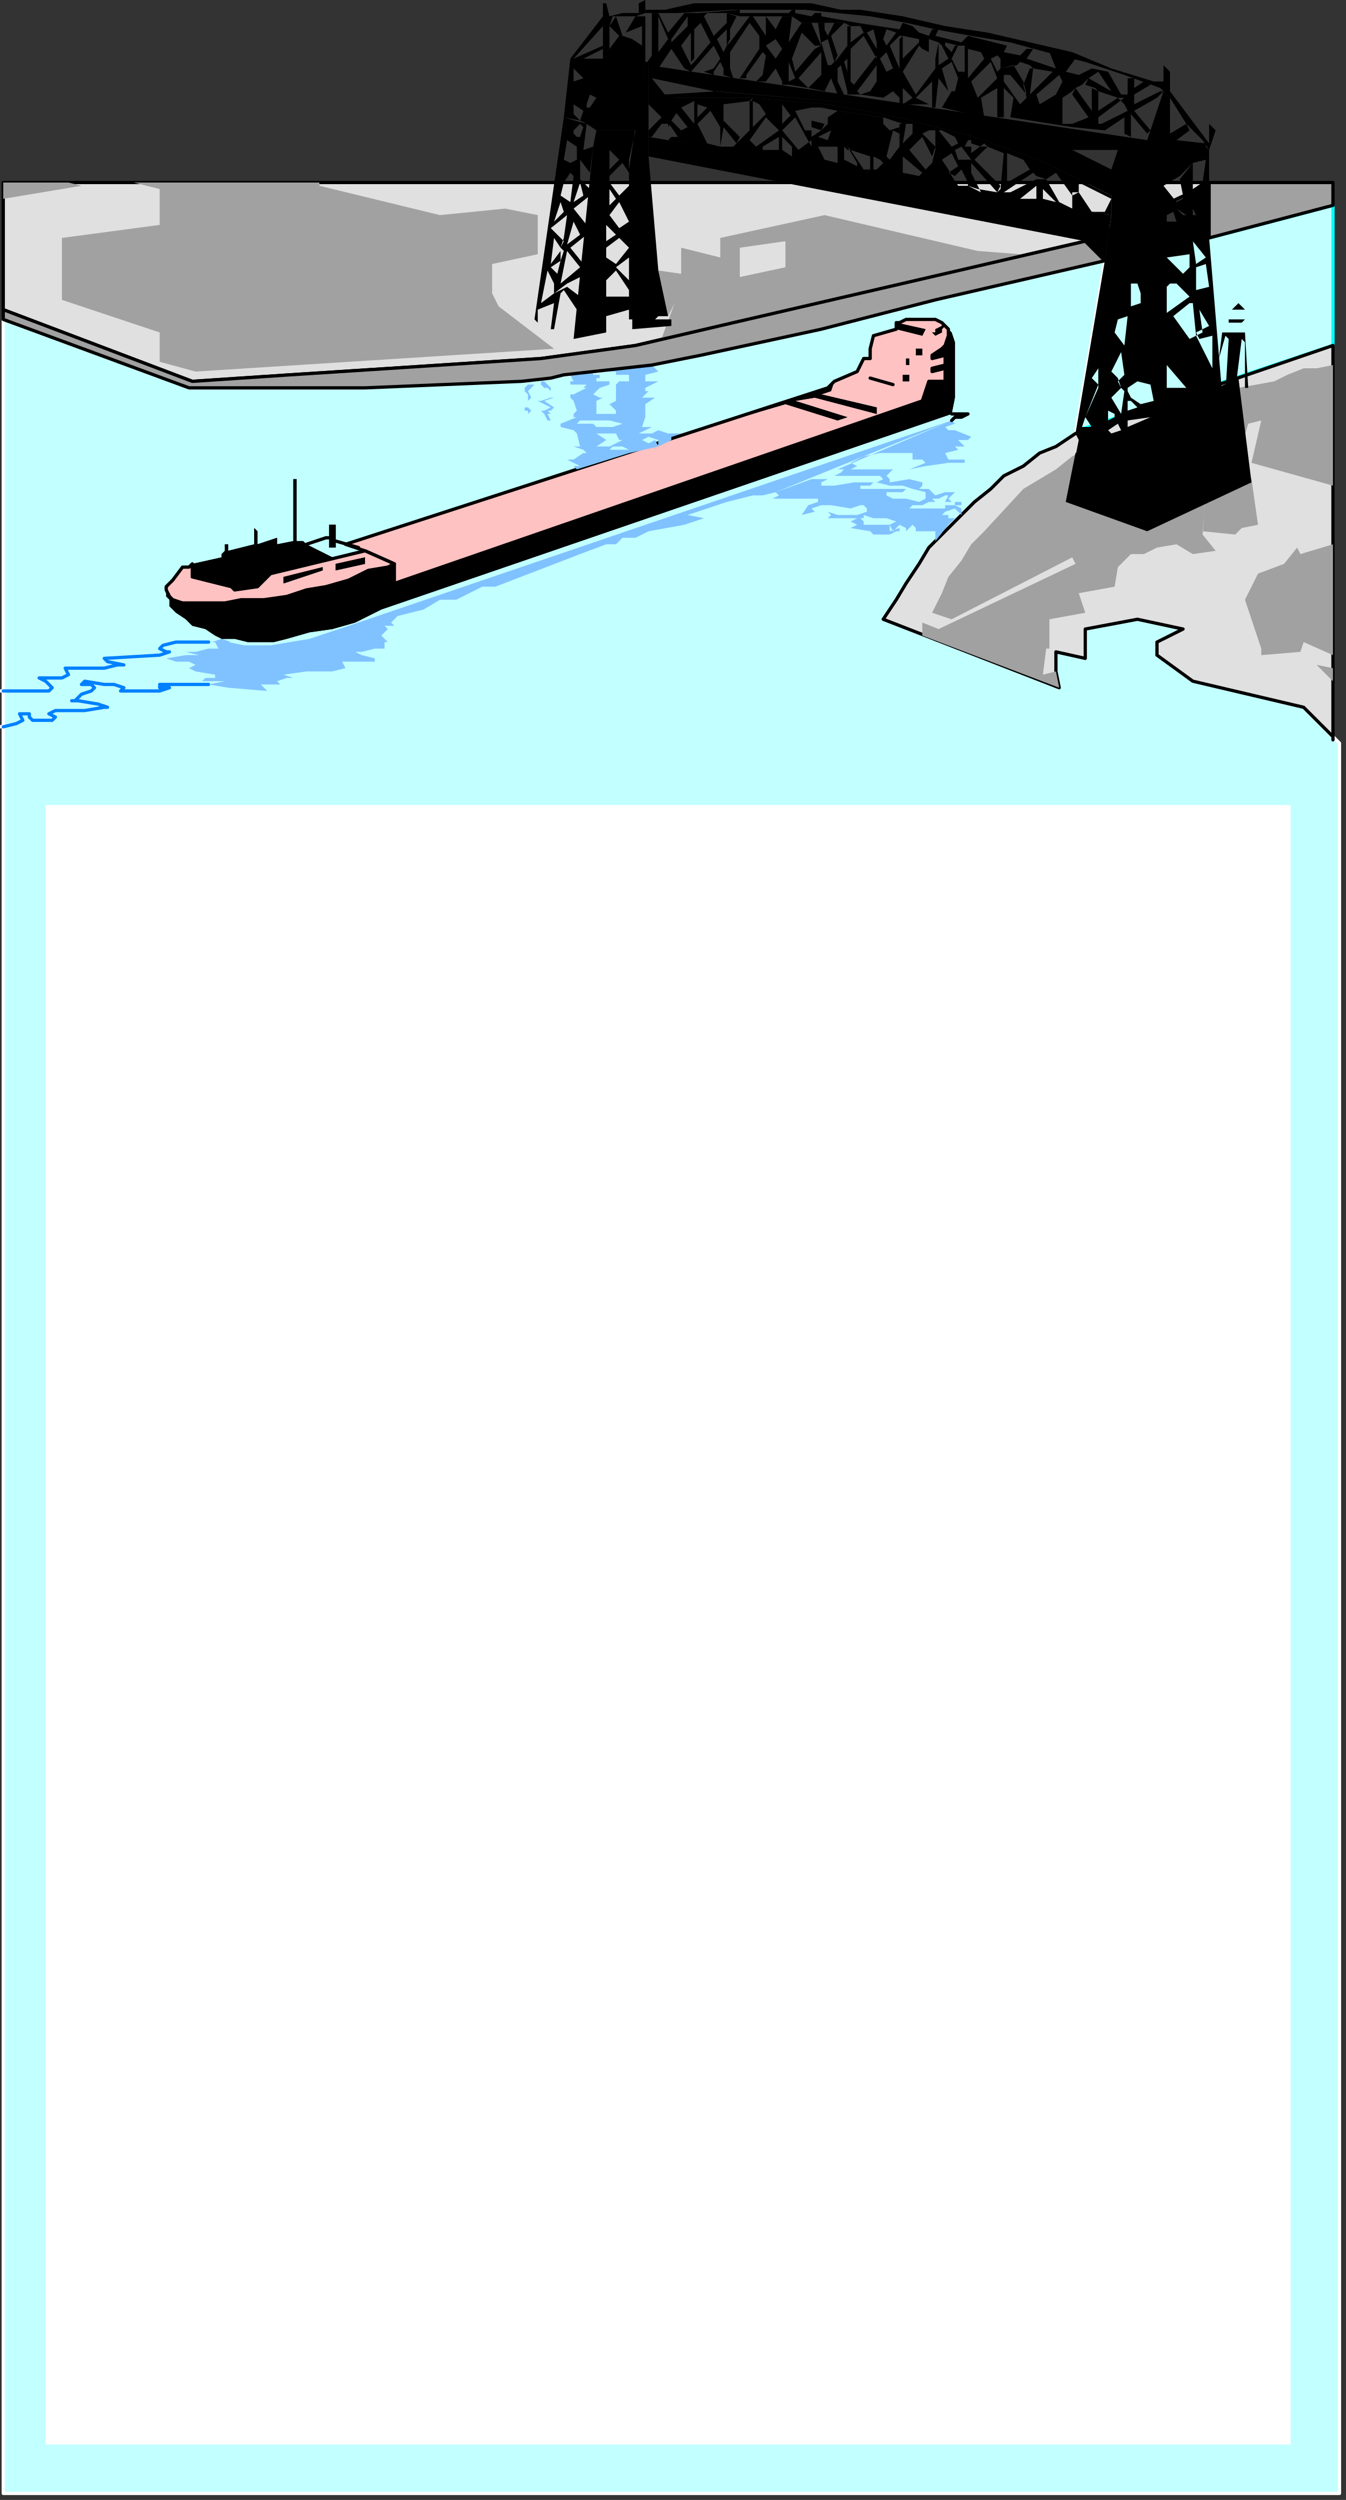 <?xml version="1.0" encoding="UTF-8" standalone="no"?>
<svg
   xmlns:dc="http://purl.org/dc/elements/1.1/"
   xmlns:cc="http://creativecommons.org/ns#"
   xmlns:rdf="http://www.w3.org/1999/02/22-rdf-syntax-ns#"
   xmlns:svg="http://www.w3.org/2000/svg"
   xmlns="http://www.w3.org/2000/svg"
   xmlns:sodipodi="http://sodipodi.sourceforge.net/DTD/sodipodi-0.dtd"
   xmlns:inkscape="http://www.inkscape.org/namespaces/inkscape"
   version="1.0"
   width="109.273mm"
   height="202.935mm"
   id="svg147"
   sodipodi:docname="BCKPC011.WMF">
  <rect width="100%" height="100%" fill="#333333" stroke="none"/>
  <sodipodi:namedview
     pagecolor="#ffffff"
     bordercolor="#666666"
     borderopacity="1"
     objecttolerance="10"
     gridtolerance="10"
     guidetolerance="10"
     inkscape:pageopacity="0"
     inkscape:pageshadow="2"
     inkscape:window-width="640"
     inkscape:window-height="480"
     id="namedview149" />
  <defs
     id="defs3">
    <pattern
       id="WMFhbasepattern"
       patternUnits="userSpaceOnUse"
       width="6"
       height="6"
       x="0"
       y="0" />
  </defs>
  <path
     style="fill:none;stroke:#ffffff;stroke-width:1px;stroke-linecap:round;stroke-linejoin:round;stroke-miterlimit:4;stroke-dasharray:none;stroke-opacity:1;"
     d="  M 0,212   L 15,211   L 16,211   L 16,211   L 14,209   L 12,208   L 13,208   L 19,207   L 21,207   L 20,205   L 21,205   L 32,205   L 36,204   L 38,203   L 33,202   L 32,202   L 49,201   L 52,200   L 51,199   L 49,199   L 50,197   L 54,197   L 60,197   L 64,196  "
     id="path5" />
  <path
     style="fill:none;stroke:#ffffff;stroke-width:1px;stroke-linecap:round;stroke-linejoin:round;stroke-miterlimit:4;stroke-dasharray:none;stroke-opacity:1;"
     d="  M 64,210   L 49,210   L 50,211   L 52,211   L 49,212   L 47,212   L 37,212   L 38,210   L 35,210   L 32,209   L 25,209   L 28,210   L 29,211   L 28,212   L 25,212   L 23,215   L 22,215   L 24,215   L 30,216   L 33,217   L 32,217   L 17,217   L 15,219   L 17,220   L 16,221   L 10,221   L 9,220   L 9,219   L 8,218   L 6,219   L 7,221   L 5,222   L 0,223  "
     id="path7" />
  <path
     style="fill:#e0e0e0;fill-rule:evenodd;fill-opacity:1;stroke:#000000;stroke-width:1px;stroke-linecap:round;stroke-linejoin:round;stroke-miterlimit:4;stroke-dasharray:none;stroke-opacity:1;"
     d="  M 333,74   L 225,99   L 195,106   L 166,110   L 120,113   L 89,115   L 59,117   L 1,95   L 1,56   L 237,56   L 372,56   L 333,74  z "
     id="path9" />
  <path
     style="fill:#c2ffff;fill-rule:evenodd;fill-opacity:1;stroke:#00ffff;stroke-width:1px;stroke-linecap:round;stroke-linejoin:round;stroke-miterlimit:4;stroke-dasharray:none;stroke-opacity:1;"
     d="  M 409,63   L 409,106   L 331,132   L 339,80   L 371,73   L 409,63  z "
     id="path11" />
  <path
     style="fill:#c2ffff;fill-rule:evenodd;fill-opacity:1;stroke:#ffffff;stroke-width:1px;stroke-linecap:round;stroke-linejoin:round;stroke-miterlimit:4;stroke-dasharray:none;stroke-opacity:1;"
     d="  M 1,765   L 1,98   L 58,119   L 74,119   L 112,119   L 160,117   L 169,116   L 173,115   L 174,115   L 200,112   L 215,109   L 252,101   L 287,92   L 339,80   L 330,133   L 324,137   L 319,139   L 314,143   L 308,146   L 304,150   L 299,154   L 290,163   L 285,168   L 282,173   L 278,179   L 275,184   L 271,190   L 325,211   L 324,206   L 324,200   L 333,202   L 333,193   L 349,190   L 363,193   L 355,197   L 355,201   L 366,209   L 400,217   L 411,228   L 411,765   L 1,765  z "
     id="path13" />
  <path
     style="fill:#ffc2c2;fill-rule:evenodd;fill-opacity:1;stroke:#000000;stroke-width:1px;stroke-linecap:round;stroke-linejoin:round;stroke-miterlimit:4;stroke-dasharray:none;stroke-opacity:1;"
     d="  M 254,119   L 106,167   L 112,169   L 121,173   L 121,179   L 283,123   L 285,117   L 290,117   L 290,113   L 286,114   L 286,113   L 290,112   L 290,109   L 286,110   L 286,109   L 289,107   L 290,106   L 291,103   L 291,101   L 290,100   L 289,99   L 287,98   L 278,98   L 276,99   L 275,99   L 275,101   L 268,103   L 267,107   L 267,110   L 265,110   L 263,114   L 256,117   L 254,119  z "
     id="path15" />
  <path
     style="fill:#ffc2c2;fill-rule:evenodd;fill-opacity:1;stroke:#000000;stroke-width:1px;stroke-linecap:round;stroke-linejoin:round;stroke-miterlimit:4;stroke-dasharray:none;stroke-opacity:1;"
     d="  M 112,169   L 83,176   L 79,180   L 72,181   L 71,180   L 59,177   L 59,173   L 58,174   L 57,174   L 56,174   L 53,178   L 52,179   L 52,179   L 51,180   L 51,181   L 52,183   L 53,184   L 56,185   L 69,185   L 74,184   L 81,184   L 88,183   L 94,181   L 100,180   L 107,178   L 113,175   L 119,174   L 121,173   L 112,169  z "
     id="path17" />
  <path
     style="fill:none;stroke:#0080ff;stroke-width:1px;stroke-linecap:round;stroke-linejoin:round;stroke-miterlimit:4;stroke-dasharray:none;stroke-opacity:1;"
     d="  M 1,212   L 15,212   L 16,211   L 14,209   L 12,208   L 13,208   L 19,208   L 21,207   L 20,205   L 21,205   L 32,205   L 36,204   L 38,204   L 33,203   L 32,202   L 49,201   L 52,200   L 51,200   L 49,199   L 50,198   L 54,197   L 60,197   L 64,197  "
     id="path19" />
  <path
     style="fill:none;stroke:#0080ff;stroke-width:1px;stroke-linecap:round;stroke-linejoin:round;stroke-miterlimit:4;stroke-dasharray:none;stroke-opacity:1;"
     d="  M 64,210   L 49,210   L 49,211   L 50,211   L 52,211   L 49,212   L 37,212   L 38,211   L 35,210   L 32,210   L 26,209   L 25,210   L 28,210   L 29,211   L 28,212   L 25,213   L 23,215   L 22,215   L 24,215   L 30,216   L 33,217   L 32,217   L 26,218   L 17,218   L 15,219   L 17,220   L 16,221   L 10,221   L 9,220   L 9,219   L 8,219   L 6,219   L 7,221   L 5,222   L 1,223  "
     id="path21" />
  <path
     style="fill:#e0e0e0;fill-rule:evenodd;fill-opacity:1;stroke:#000000;stroke-width:1px;stroke-linecap:round;stroke-linejoin:round;stroke-miterlimit:4;stroke-dasharray:none;stroke-opacity:1;"
     d="  M 330,133   L 324,137   L 319,139   L 314,143   L 308,146   L 304,150   L 299,154   L 290,163   L 285,168   L 282,173   L 278,179   L 275,184   L 271,190   L 325,211   L 324,206   L 324,200   L 333,202   L 333,193   L 349,190   L 363,193   L 355,197   L 355,201   L 366,209   L 400,217   L 409,226   L 409,227   L 409,106   L 330,133  z "
     id="path23" />
  <path
     style="fill:#80c2ff;fill-rule:evenodd;fill-opacity:1;stroke:none;"
     d="  M 161,138   L 162,138   L 162,138   L 161,138   L 161,138  z "
     id="path25" />
  <path
     style="fill:#0000ff;fill-rule:evenodd;fill-opacity:1;stroke:none;"
     d="  M 168,133   L 168,133   L 168,133  z "
     id="path27" />
  <path
     style="fill:#80c2ff;fill-rule:evenodd;fill-opacity:1;stroke:none;"
     d="  M 174,124   L 173,124   L 174,124  z "
     id="path29" />
  <path
     style="fill:#80c2ff;fill-rule:evenodd;fill-opacity:1;stroke:none;"
     d="  M 169,129   L 168,127   L 169,127   L 168,126   L 169,126   L 170,125   L 170,125   L 167,123   L 167,123   L 170,122   L 169,122   L 166,123   L 165,123   L 169,125   L 169,125   L 167,126   L 166,126   L 167,127   L 167,127   L 168,129   L 169,129  z "
     id="path31" />
  <path
     style="fill:#80c2ff;fill-rule:evenodd;fill-opacity:1;stroke:none;"
     d="  M 164,118   L 162,118   L 161,119   L 161,120   L 162,121   L 162,123   L 162,123   L 163,122   L 162,120   L 164,118  z "
     id="path33" />
  <path
     style="fill:#80c2ff;fill-rule:evenodd;fill-opacity:1;stroke:none;"
     d="  M 161,125   L 161,126   L 162,126   L 162,127   L 163,126   L 162,125   L 161,125  z "
     id="path35" />
  <path
     style="fill:#80c2ff;fill-rule:evenodd;fill-opacity:1;stroke:none;"
     d="  M 169,120   L 169,119   L 168,118   L 167,117   L 169,117   L 172,117   L 165,117   L 166,117   L 166,118   L 167,119   L 168,119   L 169,120  z "
     id="path37" />
  <path
     style="fill:#80c2ff;fill-rule:evenodd;fill-opacity:1;stroke:none;"
     d="  M 292,129   L 257,144   L 259,144   L 258,145   L 256,146   L 269,146   L 270,146   L 271,147   L 269,148   L 273,149   L 277,149   L 280,150   L 284,151   L 284,153   L 282,154   L 282,155   L 284,155   L 283,155   L 285,154   L 287,154   L 286,153   L 288,153   L 290,152   L 291,152   L 290,154   L 289,154   L 293,154   L 293,155   L 292,155   L 290,155   L 290,156   L 279,156   L 280,155   L 282,155   L 282,154   L 278,153   L 274,153   L 272,152   L 272,151   L 277,151   L 278,150   L 264,150   L 264,150   L 264,149   L 267,149   L 268,148   L 262,148   L 256,149   L 252,149   L 252,148   L 254,147   L 249,147   L 238,151   L 239,152   L 237,153   L 251,153   L 251,154   L 248,155   L 246,155   L 248,155   L 246,158   L 250,157   L 249,156   L 252,155   L 255,155   L 261,156   L 264,155   L 265,155   L 266,156   L 266,157   L 263,158   L 260,158   L 258,158   L 257,158   L 254,157   L 255,158   L 254,159   L 263,159   L 261,160   L 263,161   L 261,162   L 267,163   L 268,164   L 273,164   L 275,163   L 276,163   L 276,162   L 273,163   L 273,161   L 270,161   L 265,161   L 265,160   L 264,159   L 265,159   L 265,158   L 268,159   L 272,159   L 275,160   L 273,161   L 274,163   L 276,161   L 278,162   L 278,163   L 280,161   L 281,162   L 281,163   L 283,163   L 287,163   L 287,164   L 287,166   L 291,161   L 293,159   L 291,159   L 291,158   L 289,158   L 290,157   L 293,156   L 295,158   L 295,156   L 293,155   L 295,155   L 295,154   L 292,154   L 291,153   L 293,151   L 290,151   L 287,152   L 285,150   L 282,150   L 283,149   L 283,148   L 279,147   L 273,148   L 273,147   L 272,146   L 274,144   L 272,144   L 269,144   L 264,144   L 261,144   L 263,143   L 261,142   L 265,140   L 270,139   L 273,139   L 277,139   L 280,139   L 280,141   L 283,141   L 284,142   L 284,142   L 279,144   L 284,143   L 291,142   L 296,142   L 296,141   L 291,141   L 290,139   L 294,138   L 293,137   L 296,137   L 294,135   L 297,135   L 298,134   L 293,132   L 291,132   L 290,131   L 293,130   L 292,129  z "
     id="path39" />
  <path
     style="fill:#80c2ff;fill-rule:evenodd;fill-opacity:1;stroke:none;"
     d="  M 130,187   L 135,184   L 140,184   L 148,180   L 152,180   L 165,175   L 178,170   L 186,167   L 189,167   L 191,165   L 195,165   L 199,163   L 210,161   L 216,159   L 211,158   L 223,154   L 227,153   L 231,152   L 234,152   L 238,151   L 292,129   L 110,191   L 95,196   L 83,198   L 75,198   L 70,197   L 71,197   L 68,196   L 65,197   L 66,197   L 67,199   L 64,199   L 60,200   L 57,200   L 61,201   L 57,201   L 51,202   L 54,203   L 58,203   L 60,204   L 58,205   L 60,206   L 66,207   L 66,208   L 63,208   L 62,209   L 69,209   L 64,210   L 70,211   L 82,212   L 80,210   L 86,210   L 85,209   L 88,208   L 90,208   L 87,207   L 94,206   L 102,206   L 106,205   L 105,203   L 109,203   L 115,203   L 115,202   L 111,201   L 109,200   L 111,200   L 115,199   L 118,199   L 118,197   L 119,197   L 118,196   L 117,195   L 119,193   L 118,192   L 121,192   L 121,192   L 120,191   L 122,189   L 130,187  z "
     id="path41" />
  <path
     style="fill:#80c2ff;fill-rule:evenodd;fill-opacity:1;stroke:none;"
     d="  M 175,115   L 175,115   L 176,117   L 175,117   L 175,118   L 179,118   L 180,118   L 179,119   L 180,119   L 176,121   L 175,121   L 175,122   L 176,123   L 177,126   L 176,127   L 176,127   L 176,128   L 177,128   L 172,130   L 172,131   L 176,132   L 177,133   L 178,137   L 176,137   L 176,137   L 179,138   L 180,139   L 179,139   L 176,141   L 174,141   L 178,143   L 176,143   L 177,144   L 193,139   L 193,138   L 190,138   L 187,138   L 187,138   L 188,137   L 191,137   L 191,135   L 189,136   L 187,137   L 185,137   L 183,137   L 182,137   L 183,137   L 186,135   L 183,133   L 185,133   L 187,133   L 187,131   L 183,131   L 182,130   L 184,130   L 184,130   L 183,130   L 182,130   L 177,130   L 178,129   L 182,129   L 182,129   L 186,129   L 187,129   L 189,127   L 185,127   L 183,127   L 183,125   L 183,123   L 185,122   L 184,122   L 182,121   L 184,119   L 187,118   L 187,117   L 183,117   L 183,116   L 184,116   L 184,115   L 182,115   L 182,114   L 183,114   L 189,114   L 189,115   L 193,115   L 193,116   L 193,117   L 190,117   L 189,118   L 189,123   L 189,123   L 187,124   L 189,126   L 189,127   L 187,129   L 191,130   L 188,131   L 187,131   L 187,133   L 189,133   L 190,135   L 193,135   L 191,135   L 191,137   L 193,138   L 193,139   L 202,137   L 201,135   L 199,136   L 197,135   L 199,134   L 202,135   L 202,137   L 206,135   L 206,134   L 209,133   L 205,133   L 202,132   L 200,133   L 199,133   L 196,133   L 200,131   L 197,131   L 198,128   L 198,124   L 201,122   L 197,122   L 199,120   L 198,120   L 198,119   L 202,117   L 198,117   L 198,115   L 202,114   L 200,112   L 175,115  z "
     id="path43" />
  <path
     style="fill:#a1a1a1;fill-rule:evenodd;fill-opacity:1;stroke:none;"
     d="  M 1,56   L 21,56   L 25,57   L 1,61   L 1,56  z "
     id="path45" />
  <path
     style="fill:#a1a1a1;fill-rule:evenodd;fill-opacity:1;stroke:none;"
     d="  M 41,56   L 98,56   L 98,57   L 135,66   L 155,64   L 165,66   L 165,78   L 151,81   L 151,90   L 153,94   L 170,107   L 60,114   L 49,111   L 49,102   L 19,92   L 19,73   L 49,69   L 49,58   L 41,56  z "
     id="path47" />
  <path
     style="fill:#a1a1a1;fill-rule:evenodd;fill-opacity:1;stroke:#000000;stroke-width:1px;stroke-linecap:round;stroke-linejoin:round;stroke-miterlimit:4;stroke-dasharray:none;stroke-opacity:1;"
     d="  M 409,56   L 371,56   L 371,73   L 409,63   L 409,56  z "
     id="path49" />
  <path
     style="fill:#000000;fill-rule:evenodd;fill-opacity:1;stroke:none;"
     d="  M 101,168   L 101,161   L 103,161   L 103,168   L 101,168  z "
     id="path51" />
  <path
     style="fill:#000000;fill-rule:evenodd;fill-opacity:1;stroke:none;"
     d="  M 112,171   L 112,173   L 103,175   L 103,173   L 112,171  z "
     id="path53" />
  <path
     style="fill:#000000;fill-rule:evenodd;fill-opacity:1;stroke:none;"
     d="  M 90,147   L 91,147   L 91,166   L 93,166   L 94,167   L 102,171   L 110,169   L 112,169   L 83,176   L 79,180   L 72,181   L 71,180   L 59,177   L 59,173   L 68,171   L 68,170   L 69,169   L 69,167   L 70,167   L 70,169   L 78,167   L 78,162   L 79,163   L 79,167   L 85,165   L 85,167   L 90,166   L 90,147  z "
     id="path55" />
  <path
     style="fill:#000000;fill-rule:evenodd;fill-opacity:1;stroke:none;"
     d="  M 51,181   L 52,183   L 53,184   L 56,185   L 69,185   L 74,184   L 81,184   L 88,183   L 94,181   L 100,180   L 107,178   L 113,175   L 119,174   L 121,173   L 121,179   L 283,123   L 285,117   L 290,117   L 290,113   L 286,114   L 286,113   L 290,112   L 290,109   L 286,110   L 286,109   L 289,107   L 290,106   L 291,103   L 291,101   L 292,102   L 293,105   L 293,110   L 293,114   L 293,119   L 293,122   L 292,127   L 117,187   L 109,191   L 102,193   L 95,194   L 88,196   L 84,197   L 76,197   L 72,196   L 68,196   L 66,195   L 63,193   L 59,192   L 57,190   L 54,188   L 52,186   L 52,184   L 51,183   L 51,181  z "
     id="path57" />
  <path
     style="fill:#000000;fill-rule:evenodd;fill-opacity:1;stroke:none;"
     d="  M 252,121   L 269,125   L 269,127   L 250,122   L 244,123   L 260,128   L 257,129   L 241,124   L 224,129   L 252,120   L 254,119   L 256,117   L 256,117   L 255,120   L 252,121  z "
     id="path59" />
  <path
     style="fill:#000000;fill-rule:evenodd;fill-opacity:1;stroke:none;"
     d="  M 275,101   L 275,99   L 284,101   L 283,103   L 275,101  z "
     id="path61" />
  <path
     style="fill:#000000;fill-rule:evenodd;fill-opacity:1;stroke:none;"
     d="  M 289,99   L 289,100   L 287,101   L 287,102   L 286,102   L 287,103   L 287,103   L 289,102   L 289,101   L 290,100   L 289,99  z "
     id="path63" />
  <path
     style="fill:#000000;fill-rule:evenodd;fill-opacity:1;stroke:none;"
     d="  M 277,117   L 277,115   L 279,115   L 279,117   L 277,117  z "
     id="path65" />
  <path
     style="fill:#000000;fill-rule:evenodd;fill-opacity:1;stroke:none;"
     d="  M 278,112   L 278,110   L 279,110   L 279,112   L 278,112  z "
     id="path67" />
  <path
     style="fill:#000000;fill-rule:evenodd;fill-opacity:1;stroke:none;"
     d="  M 281,109   L 281,107   L 283,107   L 283,109   L 281,109  z "
     id="path69" />
  <path
     style="fill:#000000;fill-rule:evenodd;fill-opacity:1;stroke:none;"
     d="  M 99,175   L 87,179   L 87,177   L 99,174   L 99,175  z "
     id="path71" />
  <path
     style="fill:#a1a1a1;fill-rule:evenodd;fill-opacity:1;stroke:none;"
     d="  M 200,112   L 215,109   L 252,101   L 287,92   L 339,80   L 300,77   L 253,66   L 221,73   L 227,76   L 241,74   L 241,82   L 227,85   L 227,76   L 221,73   L 221,79   L 209,76   L 209,84   L 202,83   L 205,97   L 207,93   L 200,112  z "
     id="path73" />
  <path
     style="fill:#a1a1a1;fill-rule:evenodd;fill-opacity:1;stroke:#000000;stroke-width:1px;stroke-linecap:round;stroke-linejoin:round;stroke-miterlimit:4;stroke-dasharray:none;stroke-opacity:1;"
     d="  M 200,112   L 215,109   L 252,101   L 287,92   L 339,80   L 333,74   L 225,99   L 195,106   L 166,110   L 120,113   L 89,115   L 59,117   L 1,95   L 1,98   L 58,119   L 74,119   L 112,119   L 160,117   L 169,116   L 173,115   L 200,112  z "
     id="path75" />
  <path
     style="fill:#000000;fill-rule:evenodd;fill-opacity:1;stroke:none;"
     d="  M 101,168   L 101,161   L 103,161   L 103,168   L 101,168  z "
     id="path77" />
  <path
     style="fill:#000000;fill-rule:evenodd;fill-opacity:1;stroke:none;"
     d="  M 112,171   L 112,173   L 103,175   L 103,173   L 112,171  z "
     id="path79" />
  <path
     style="fill:#000000;fill-rule:evenodd;fill-opacity:1;stroke:none;"
     d="  M 90,147   L 91,147   L 91,166   L 93,166   L 94,167   L 102,171   L 110,169   L 112,169   L 83,176   L 79,180   L 72,181   L 71,180   L 59,177   L 59,173   L 68,171   L 68,170   L 69,169   L 69,167   L 70,167   L 70,169   L 78,167   L 78,162   L 79,163   L 79,167   L 85,165   L 85,167   L 90,166   L 90,147  z "
     id="path81" />
  <path
     style="fill:#000000;fill-rule:evenodd;fill-opacity:1;stroke:none;"
     d="  M 51,181   L 52,183   L 53,184   L 56,185   L 69,185   L 74,184   L 81,184   L 88,183   L 94,181   L 100,180   L 107,178   L 113,175   L 119,174   L 121,173   L 121,179   L 283,123   L 285,117   L 290,117   L 290,113   L 286,114   L 286,113   L 290,112   L 290,109   L 286,110   L 286,109   L 289,107   L 290,106   L 291,103   L 291,101   L 292,102   L 293,105   L 293,110   L 293,114   L 293,119   L 293,122   L 292,127   L 117,187   L 109,191   L 102,193   L 95,194   L 88,196   L 84,197   L 76,197   L 72,196   L 68,196   L 66,195   L 63,193   L 59,192   L 57,190   L 54,188   L 52,186   L 52,184   L 51,183   L 51,181  z "
     id="path83" />
  <path
     style="fill:#000000;fill-rule:evenodd;fill-opacity:1;stroke:none;"
     d="  M 252,121   L 269,125   L 269,127   L 250,122   L 244,123   L 260,128   L 257,129   L 241,124   L 224,129   L 252,120   L 254,119   L 256,117   L 256,117   L 255,120   L 252,121  z "
     id="path85" />
  <path
     style="fill:#000000;fill-rule:evenodd;fill-opacity:1;stroke:none;"
     d="  M 275,101   L 275,99   L 284,101   L 283,103   L 275,101  z "
     id="path87" />
  <path
     style="fill:#000000;fill-rule:evenodd;fill-opacity:1;stroke:none;"
     d="  M 289,99   L 289,100   L 287,101   L 287,102   L 286,102   L 287,103   L 287,103   L 289,102   L 289,101   L 290,100   L 289,99  z "
     id="path89" />
  <path
     style="fill:#000000;fill-rule:evenodd;fill-opacity:1;stroke:none;"
     d="  M 277,117   L 277,115   L 279,115   L 279,117   L 277,117  z "
     id="path91" />
  <path
     style="fill:#000000;fill-rule:evenodd;fill-opacity:1;stroke:none;"
     d="  M 278,112   L 278,110   L 279,110   L 279,112   L 278,112  z "
     id="path93" />
  <path
     style="fill:#000000;fill-rule:evenodd;fill-opacity:1;stroke:none;"
     d="  M 281,109   L 281,107   L 283,107   L 283,109   L 281,109  z "
     id="path95" />
  <path
     style="fill:#000000;fill-rule:evenodd;fill-opacity:1;stroke:none;"
     d="  M 99,175   L 87,179   L 87,177   L 99,174   L 99,175  z "
     id="path97" />
  <path
     style="fill:#a1a1a1;fill-rule:evenodd;fill-opacity:1;stroke:none;"
     d="  M 409,167   L 399,170   L 398,168   L 394,173   L 386,176   L 382,184   L 387,199   L 387,201   L 399,200   L 400,197   L 409,201   L 409,167  z "
     id="path99" />
  <path
     style="fill:#a1a1a1;fill-rule:evenodd;fill-opacity:1;stroke:none;"
     d="  M 324,206   L 320,207   L 321,199   L 322,199   L 322,190   L 333,188   L 331,182   L 342,180   L 343,174   L 347,170   L 351,170   L 355,168   L 361,167   L 366,170   L 373,169   L 369,164   L 370,151   L 367,153   L 363,150   L 361,150   L 361,146   L 361,145   L 357,145   L 354,140   L 355,139   L 354,139   L 351,137   L 355,137   L 355,140   L 358,140   L 359,141   L 361,142   L 361,146   L 361,146   L 370,143   L 370,152   L 369,163   L 379,164   L 381,162   L 386,161   L 384,147   L 380,142   L 378,143   L 376,140   L 380,140   L 383,130   L 387,129   L 384,142   L 409,149   L 409,112   L 404,113   L 400,113   L 395,115   L 391,117   L 380,119   L 371,123   L 361,126   L 351,130   L 341,134   L 329,140   L 324,144   L 319,147   L 314,150   L 302,163   L 298,167   L 295,172   L 291,177   L 289,182   L 286,188   L 292,190   L 329,171   L 330,173   L 288,193   L 283,191   L 283,195   L 325,211   L 324,206  z "
     id="path101" />
  <path
     style="fill:none;stroke:#000000;stroke-width:1px;stroke-linecap:round;stroke-linejoin:round;stroke-miterlimit:4;stroke-dasharray:none;stroke-opacity:1;"
     d="  M 94,167   L 100,165   L 101,165  "
     id="path103" />
  <path
     style="fill:none;stroke:#000000;stroke-width:1px;stroke-linecap:round;stroke-linejoin:round;stroke-miterlimit:4;stroke-dasharray:none;stroke-opacity:1;"
     d="  M 103,166   L 110,168  "
     id="path105" />
  <path
     style="fill:none;stroke:#000000;stroke-width:1px;stroke-linecap:round;stroke-linejoin:round;stroke-miterlimit:4;stroke-dasharray:none;stroke-opacity:1;"
     d="  M 267,116   L 274,118  "
     id="path107" />
  <path
     style="fill:none;stroke:#000000;stroke-width:1px;stroke-linecap:round;stroke-linejoin:round;stroke-miterlimit:4;stroke-dasharray:none;stroke-opacity:1;"
     d="  M 292,127   L 297,127   L 295,128   L 293,128   L 292,129  "
     id="path109" />
  <path
     style="fill:#a1a1a1;fill-rule:evenodd;fill-opacity:1;stroke:none;"
     d="  M 409,209   L 404,204   L 409,205   L 409,209  z "
     id="path111" />
  <path
     style="fill:#000000;fill-rule:evenodd;fill-opacity:1;stroke:none;"
     d="  M 339,80   L 333,74   L 199,48   L 199,42   L 341,66   L 339,80  z "
     id="path113" />
  <path
     style="fill:#000000;fill-rule:evenodd;fill-opacity:1;stroke:none;"
     d="  M 364,38   L 359,30   L 356,27   L 345,23   L 333,19   L 321,16   L 310,13   L 298,11   L 287,9   L 278,7   L 267,5   L 257,4   L 247,3   L 236,3   L 225,3   L 208,4   L 198,4   L 198,3   L 204,3   L 213,1   L 222,1   L 240,1   L 249,1   L 258,3   L 264,3   L 277,5   L 290,8   L 303,10   L 316,13   L 329,16   L 341,21   L 354,25   L 357,25   L 357,20   L 359,22   L 359,28   L 371,44   L 371,44   L 371,38   L 373,40   L 371,46   L 369,43   L 364,38  z "
     id="path115" />
  <path
     style="fill:#000000;fill-rule:evenodd;fill-opacity:1;stroke:none;"
     d="  M 378,95   L 380,93   L 382,95   L 378,95  z "
     id="path117" />
  <path
     style="fill:#000000;fill-rule:evenodd;fill-opacity:1;stroke:none;"
     d="  M 382,98   L 377,98   L 377,99   L 381,99   L 382,98  z "
     id="path119" />
  <path
     style="fill:#000000;fill-rule:evenodd;fill-opacity:1;stroke:none;"
     d="  M 375,102   L 382,102   L 383,119   L 382,119   L 382,105   L 381,104   L 379,120   L 376,121   L 377,104   L 376,103   L 374,110   L 375,102  z "
     id="path121" />
  <path
     style="fill:#000000;fill-rule:evenodd;fill-opacity:1;stroke:none;"
     d="  M 370,45   L 370,49   L 369,56   L 366,58   L 366,50   L 362,55   L 363,60   L 363,61   L 361,62   L 360,65   L 361,68   L 363,66   L 361,64   L 364,66   L 366,66   L 366,64   L 367,66   L 363,66   L 361,68   L 359,68   L 358,68   L 347,87   L 349,87   L 358,88   L 359,87   L 361,87   L 363,84   L 358,79   L 365,78   L 365,82   L 363,84   L 361,87   L 367,89   L 367,82   L 370,81   L 370,79   L 367,81   L 366,74   L 370,79   L 370,81   L 371,88   L 367,89   L 361,87   L 365,91   L 365,93   L 366,93   L 367,103   L 369,102   L 368,95   L 371,100   L 369,101   L 367,102   L 368,104   L 372,103   L 372,113   L 368,105   L 367,103   L 365,104   L 360,97   L 365,93   L 365,91   L 358,96   L 358,88   L 349,87   L 347,87   L 349,87   L 350,90   L 350,93   L 347,94   L 346,97   L 345,106   L 344,108   L 345,115   L 343,117   L 344,119   L 346,119   L 349,117   L 353,118   L 358,119   L 358,112   L 364,119   L 358,119   L 353,118   L 354,123   L 350,124   L 347,122   L 346,120   L 346,123   L 347,123   L 349,125   L 346,126   L 346,119   L 344,119   L 345,120   L 344,127   L 341,122   L 340,126   L 342,127   L 342,128   L 343,130   L 346,129   L 353,128   L 346,131   L 346,129   L 343,130   L 344,132   L 341,133   L 340,132   L 343,130   L 342,128   L 340,129   L 340,126   L 341,122   L 344,119   L 343,116   L 341,114   L 337,113   L 337,119   L 333,128   L 335,131   L 332,131   L 333,128   L 337,118   L 335,116   L 337,113   L 341,114   L 344,108   L 345,106   L 342,102   L 343,98   L 346,97   L 347,94   L 347,87   L 358,68   L 358,66   L 360,65   L 361,62   L 357,57   L 362,54   L 366,50   L 370,49   L 370,44   L 361,43   L 365,40   L 364,38   L 359,41   L 359,30   L 357,28   L 352,43   L 199,20   L 199,31   L 204,29   L 200,24   L 219,28   L 267,32   L 329,46   L 343,46   L 341,52   L 329,46   L 267,32   L 220,28   L 204,29   L 199,31   L 207,30   L 219,30   L 231,30   L 242,31   L 254,32   L 265,34   L 276,36   L 287,39   L 299,42   L 310,46   L 321,50   L 331,55   L 341,60   L 341,66   L 339,80   L 330,133   L 331,135   L 330,140   L 334,138   L 350,131   L 362,126   L 375,121   L 371,73   L 371,56   L 371,46   L 370,45  z "
     id="path123" />
  <path
     style="fill:#000000;fill-rule:evenodd;fill-opacity:1;stroke:none;"
     d="  M 205,10   L 210,4   L 217,4   L 216,5   L 219,11   L 218,13   L 215,7   L 213,9   L 213,18   L 212,19   L 212,10   L 209,14   L 206,13   L 211,8   L 211,5   L 206,12   L 205,12   L 202,5   L 202,16   L 205,12   L 206,12   L 206,13   L 209,14   L 212,20   L 213,19   L 218,13   L 219,11   L 223,7   L 223,4   L 226,5   L 224,9   L 224,12   L 223,14   L 223,9   L 220,12   L 222,16   L 223,14   L 224,13   L 230,5   L 231,5   L 235,11   L 235,5   L 235,5   L 238,9   L 240,5   L 243,5   L 242,13   L 246,7   L 249,7   L 252,14   L 250,14   L 246,10   L 243,18   L 238,18   L 240,15   L 238,12   L 235,14   L 238,18   L 243,18   L 244,22   L 250,15   L 252,14   L 251,7   L 253,7   L 253,9   L 254,11   L 256,7   L 259,7   L 255,11   L 257,17   L 256,19   L 254,12   L 252,13   L 254,20   L 255,20   L 257,18   L 260,14   L 260,18   L 259,19   L 260,22   L 260,8   L 261,8   L 261,13   L 265,10   L 266,10   L 269,15   L 269,18   L 265,11   L 261,15   L 261,25   L 262,26   L 269,17   L 269,15   L 269,12   L 271,12   L 272,14   L 275,10   L 276,11   L 273,14   L 276,21   L 274,21   L 272,16   L 270,18   L 272,22   L 274,21   L 276,21   L 276,12   L 277,11   L 277,18   L 282,13   L 282,14   L 277,22   L 281,29   L 281,30   L 285,32   L 277,32   L 280,30   L 277,27   L 277,32   L 276,32   L 276,30   L 274,28   L 271,30   L 264,29   L 267,28   L 269,25   L 269,20   L 263,28   L 264,29   L 264,29   L 260,29   L 260,28   L 258,20   L 257,21   L 257,25   L 259,29   L 257,29   L 255,24   L 253,28   L 248,27   L 252,23   L 252,16   L 245,24   L 248,27   L 242,26   L 242,25   L 244,24   L 242,19   L 242,26   L 240,26   L 240,25   L 238,21   L 235,25   L 235,25   L 232,25   L 234,23   L 235,17   L 234,16   L 229,23   L 229,24   L 227,24   L 233,15   L 233,11   L 230,7   L 224,16   L 224,21   L 225,24   L 222,23   L 222,21   L 221,19   L 219,22   L 219,23   L 216,22   L 219,21   L 221,18   L 219,14   L 212,22   L 210,21   L 206,15   L 202,21   L 198,20   L 200,17   L 200,4   L 202,4   L 205,10  z "
     id="path125" />
  <path
     style="fill:#000000;fill-rule:evenodd;fill-opacity:1;stroke:none;"
     d="  M 289,33   L 292,28   L 293,28   L 294,24   L 296,22   L 296,14   L 297,15   L 297,24   L 302,18   L 304,18   L 306,22   L 306,24   L 304,19   L 298,25   L 300,30   L 306,24   L 306,22   L 307,21   L 311,20   L 314,25   L 315,29   L 310,23   L 308,23   L 308,25   L 313,32   L 315,30   L 314,26   L 316,21   L 317,21   L 316,29   L 323,22   L 325,23   L 318,29   L 319,32   L 324,29   L 326,30   L 326,38   L 329,38   L 334,36   L 329,29   L 330,27   L 335,34   L 335,27   L 337,28   L 337,34   L 343,30   L 345,30   L 337,36   L 337,38   L 338,38   L 346,34   L 345,32   L 343,30   L 337,28   L 336,27   L 333,26   L 334,24   L 341,28   L 337,22   L 334,24   L 332,26   L 330,27   L 329,28   L 326,30   L 324,29   L 326,25   L 325,23   L 323,22   L 317,21   L 316,20   L 313,19   L 312,20   L 307,21   L 307,18   L 306,17   L 304,18   L 302,18   L 301,16   L 297,15   L 296,14   L 294,14   L 290,13   L 290,14   L 289,14   L 288,13   L 285,12   L 285,14   L 285,16   L 283,15   L 282,14   L 282,12   L 277,11   L 276,11   L 275,10   L 272,9   L 271,12   L 269,13   L 268,9   L 266,10   L 265,10   L 264,8   L 261,8   L 259,7   L 257,7   L 254,7   L 251,7   L 249,7   L 246,7   L 243,5   L 235,5   L 233,5   L 231,5   L 231,5   L 227,5   L 223,4   L 211,4   L 202,4   L 204,4   L 214,4   L 227,3   L 227,4   L 242,4   L 243,3   L 244,3   L 244,4   L 249,5   L 250,4   L 252,4   L 252,5   L 263,7   L 276,9   L 277,7   L 280,8   L 282,10   L 285,11   L 286,9   L 285,9   L 288,9   L 287,11   L 295,13   L 297,11   L 309,14   L 308,16   L 313,17   L 315,15   L 317,15   L 315,18   L 324,21   L 322,16   L 330,18   L 327,22   L 331,23   L 335,21   L 340,22   L 344,29   L 346,29   L 346,24   L 348,24   L 348,27   L 351,25   L 353,26   L 348,29   L 348,32   L 356,28   L 357,28   L 355,30   L 348,34   L 353,40   L 352,41   L 347,35   L 347,42   L 345,41   L 345,36   L 339,40   L 339,40   L 329,39   L 310,36   L 311,30   L 308,27   L 308,36   L 306,36   L 306,27   L 301,30   L 302,36   L 289,33  z "
     id="path127" />
  <path
     style="fill:#000000;fill-rule:evenodd;fill-opacity:1;stroke:none;"
     d="  M 281,29   L 281,30   L 286,25   L 286,33   L 287,33   L 288,24   L 291,28   L 291,28   L 289,21   L 292,19   L 294,24   L 296,22   L 294,22   L 292,18   L 294,14   L 293,14   L 292,16   L 290,14   L 289,14   L 291,18   L 288,20   L 288,14   L 288,13   L 287,18   L 287,21   L 281,29  z "
     id="path129" />
  <path
     style="fill:#000000;fill-rule:evenodd;fill-opacity:1;stroke:none;"
     d="  M 341,66   L 265,54   L 267,52   L 269,52   L 271,50   L 270,49   L 272,48   L 273,49   L 276,45   L 276,38   L 278,38   L 277,44   L 280,41   L 283,41   L 287,45   L 286,48   L 283,42   L 279,46   L 284,52   L 283,53   L 277,48   L 277,53   L 282,54   L 286,50   L 287,46   L 287,40   L 288,40   L 292,45   L 294,44   L 297,43   L 296,45   L 298,45   L 298,49   L 295,45   L 293,46   L 294,49   L 298,49   L 298,46   L 298,44   L 298,44   L 298,47   L 302,44   L 303,45   L 299,49   L 307,57   L 306,59   L 298,50   L 298,53   L 301,59   L 297,57   L 297,56   L 295,52   L 293,54   L 291,53   L 294,51   L 292,47   L 289,49   L 291,52   L 292,54   L 294,57   L 297,57   L 300,58   L 306,59   L 307,58   L 308,47   L 309,47   L 309,56   L 316,52   L 317,53   L 308,59   L 310,59   L 318,55   L 321,55   L 325,62   L 324,62   L 320,58   L 320,61   L 318,61   L 318,57   L 313,61   L 318,61   L 320,61   L 324,62   L 325,62   L 329,64   L 329,59   L 331,59   L 335,65   L 339,65   L 341,61   L 331,56   L 331,59   L 329,60   L 324,53   L 321,55   L 318,54   L 317,53   L 316,52   L 314,49   L 309,47   L 308,47   L 303,45   L 301,45   L 298,44   L 298,43   L 297,43   L 294,44   L 293,42   L 289,40   L 286,40   L 285,40   L 283,41   L 280,41   L 280,38   L 278,38   L 277,38   L 271,36   L 257,34   L 252,33   L 251,33   L 250,33   L 249,33   L 244,34   L 243,36   L 240,32   L 235,35   L 233,32   L 231,31   L 230,32   L 231,30   L 242,31   L 254,32   L 265,34   L 276,36   L 287,39   L 299,42   L 310,46   L 321,50   L 331,55   L 341,60   L 341,66  z "
     id="path131" />
  <path
     style="fill:#000000;fill-rule:evenodd;fill-opacity:1;stroke:none;"
     d="  M 205,43   L 206,42   L 208,42   L 206,39   L 205,38   L 206,37   L 209,40   L 211,39   L 207,34   L 209,33   L 213,38   L 213,37   L 214,36   L 217,33   L 218,34   L 214,38   L 217,44   L 221,45   L 221,39   L 222,37   L 227,42   L 226,44   L 222,39   L 221,45   L 225,45   L 227,43   L 230,40   L 230,31   L 231,31   L 231,38   L 231,39   L 236,34   L 235,36   L 230,43   L 232,45   L 239,40   L 235,36   L 236,34   L 240,32   L 240,38   L 243,35   L 244,34   L 247,40   L 249,40   L 249,33   L 249,37   L 253,38   L 252,40   L 249,39   L 249,45   L 244,36   L 240,40   L 240,42   L 239,42   L 234,45   L 234,46   L 239,46   L 239,42   L 240,42   L 240,45   L 240,46   L 243,48   L 243,45   L 240,42   L 240,40   L 245,46   L 249,43   L 249,42   L 252,40   L 254,38   L 254,36   L 255,40   L 255,40   L 251,42   L 254,43   L 255,40   L 254,36   L 257,34   L 271,36   L 271,38   L 273,40   L 276,39   L 276,41   L 274,40   L 272,48   L 270,49   L 268,48   L 268,52   L 267,52   L 267,48   L 261,46   L 260,46   L 259,45   L 257,45   L 251,45   L 253,49   L 257,50   L 257,45   L 259,45   L 259,49   L 263,51   L 263,50   L 260,45   L 261,46   L 265,52   L 267,52   L 265,54   L 205,43   L 205,43  z "
     id="path133" />
  <path
     style="fill:#000000;fill-rule:evenodd;fill-opacity:1;stroke:none;"
     d="  M 230,31   L 222,32   L 222,37   L 221,39   L 218,34   L 217,33   L 214,32   L 214,36   L 213,37   L 213,31   L 209,33   L 208,34   L 206,37   L 205,39   L 205,43   L 205,42   L 205,38   L 203,38   L 200,42   L 199,42   L 199,40   L 203,36   L 199,32   L 199,30   L 216,30   L 231,30   L 230,31  z "
     id="path135" />
  <path
     style="fill:#000000;fill-rule:evenodd;fill-opacity:1;stroke:none;"
     d="  M 182,45   L 183,40   L 195,40   L 193,49   L 190,49   L 187,46   L 187,52   L 190,49   L 193,49   L 193,53   L 191,50   L 187,54   L 187,56   L 190,60   L 193,57   L 193,61   L 189,61   L 187,58   L 187,63   L 189,61   L 193,61   L 193,64   L 193,68   L 190,62   L 187,66   L 190,70   L 193,68   L 193,72   L 189,72   L 186,69   L 186,74   L 189,72   L 193,72   L 193,76   L 190,73   L 186,76   L 186,79   L 189,81   L 193,76   L 193,79   L 189,82   L 193,86   L 193,89   L 189,83   L 186,86   L 186,91   L 193,91   L 193,69   L 193,64   L 193,52   L 198,19   L 199,19   L 199,48   L 202,83   L 205,97   L 202,97   L 201,98   L 206,98   L 206,100   L 194,101   L 194,98   L 193,98   L 193,95   L 186,97   L 186,102   L 176,104   L 182,45  z "
     id="path137" />
  <path
     style="fill:#000000;fill-rule:evenodd;fill-opacity:1;stroke:none;"
     d="  M 180,38   L 179,46   L 182,45   L 181,53   L 178,49   L 178,55   L 181,58   L 181,60   L 179,60   L 178,56   L 176,62   L 179,60   L 181,60   L 176,64   L 180,69   L 180,72   L 178,72   L 176,68   L 174,75   L 178,72   L 180,72   L 175,76   L 179,81   L 179,83   L 178,82   L 174,77   L 172,87   L 178,82   L 179,83   L 178,85   L 174,87   L 170,90   L 170,87   L 171,84   L 172,80   L 173,77   L 172,76   L 173,73   L 174,66   L 173,65   L 175,62   L 176,54   L 177,49   L 177,48   L 177,44   L 177,42   L 178,42   L 179,39   L 178,38   L 176,40   L 176,41   L 177,42   L 177,45   L 174,43   L 173,49   L 175,50   L 177,49   L 176,54   L 175,53   L 173,56   L 172,60   L 175,62   L 173,65   L 172,62   L 170,68   L 173,65   L 174,66   L 169,70   L 173,74   L 172,76   L 170,73   L 169,81   L 172,77   L 172,80   L 169,82   L 171,84   L 170,87   L 168,83   L 166,93   L 170,90   L 174,88   L 178,91   L 177,95   L 173,89   L 172,90   L 170,101   L 169,101   L 170,93   L 165,95   L 165,99   L 164,98   L 173,36   L 180,38  z "
     id="path139" />
  <path
     style="fill:#000000;fill-rule:evenodd;fill-opacity:1;stroke:none;"
     d="  M 183,40   L 180,38   L 178,37   L 179,34   L 176,32   L 180,32   L 180,33   L 181,33   L 183,30   L 181,29   L 180,32   L 176,32   L 176,25   L 179,24   L 176,21   L 176,18   L 185,18   L 185,15   L 179,18   L 176,18   L 185,14   L 185,8   L 176,18   L 176,31   L 176,35   L 178,37   L 178,37   L 173,36   L 175,18   L 185,5   L 185,1   L 186,1   L 187,5   L 191,4   L 196,4   L 196,1   L 198,0   L 198,4   L 195,5   L 188,5   L 187,8   L 187,15   L 190,11   L 187,8   L 189,5   L 191,11   L 194,12   L 197,14   L 197,8   L 192,10   L 195,5   L 198,5   L 198,19   L 195,40   L 183,40  z "
     id="path141" />
  <path
     style="fill:#000000;fill-rule:evenodd;fill-opacity:1;stroke:none;"
     d="  M 330,139   L 327,154   L 352,163   L 384,148   L 380,116   L 330,139  z "
     id="path143" />
  <path
     style="fill:#ffffff;fill-rule:evenodd;fill-opacity:1;stroke:none;"
     d="  M 14,247   L 396,247   L 396,750   L 14,750   L 14,247  z "
     id="path145" />
</svg>
